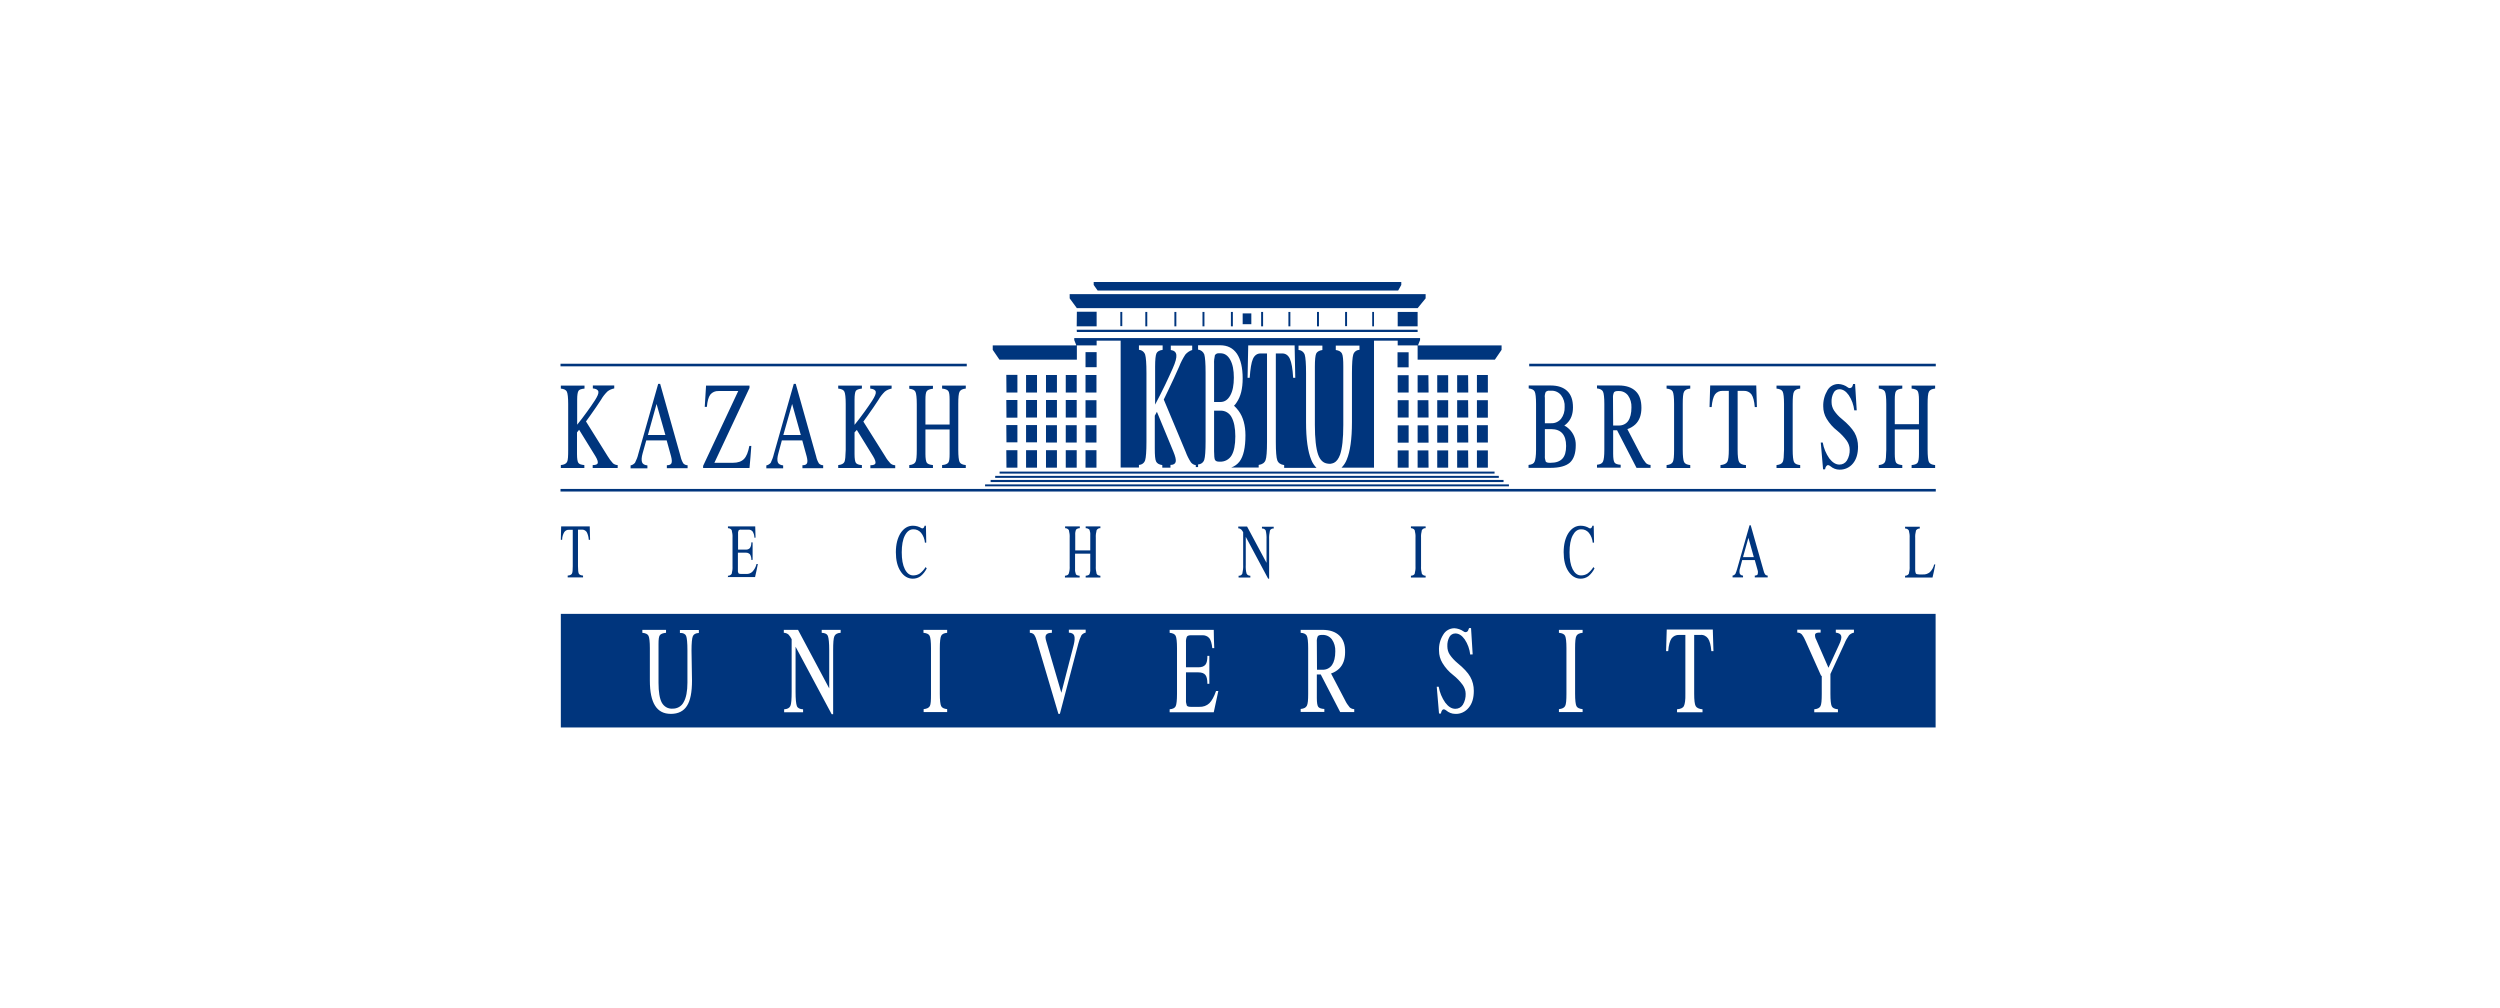 <svg width="449" height="181" viewBox="0 0 449 181" fill="none" xmlns="http://www.w3.org/2000/svg">
<g clip-path="url(#clip0_4310_15569)">
<path d="M100.667 65.797H173.631V65.327H100.667V65.797ZM100.667 88.285H347.667V87.815H100.667V88.285ZM274.643 65.797H347.667V65.327H274.643V65.797ZM193.405 59.632H254.605V59.221H193.376L193.405 59.632ZM193.405 55.346H254.605L256.043 53.584V52.821H192.114V53.584L193.405 55.346ZM193.405 55.992H196.955V58.604H193.376L193.405 55.992ZM268.482 64.593H254.605V62.039H269.685V62.832L268.482 64.593ZM252.991 80.887H251.026V83.999H252.991V80.887ZM252.991 76.395H251.026V79.507H252.991V76.395ZM252.991 71.874H251.026V74.986H252.991V71.874ZM252.991 67.382H251.026V70.494H252.991V67.382ZM252.991 63.272H250.996V65.973H252.991V63.272ZM256.541 80.887H254.605V83.999H256.571L256.541 80.887ZM256.541 76.395H254.605V79.507H256.571L256.541 76.395ZM256.541 71.874H254.605V74.986H256.571L256.541 71.874ZM256.541 67.382H254.605V70.494H256.571L256.541 67.382ZM260.091 80.887H258.126V83.999H260.091V80.887ZM260.091 76.395H258.126V79.507H260.091V76.395ZM260.091 71.874H258.126V74.986H260.091V71.874ZM260.091 67.382H258.126V70.494H260.091V67.382ZM263.671 80.887H261.705V83.999H263.7L263.671 80.887ZM263.671 76.366H261.705V79.478H263.7L263.671 76.366ZM263.671 71.874H261.705V74.986H263.7L263.671 71.874ZM263.671 67.382H261.705V70.494H263.7L263.671 67.382ZM267.221 80.887H265.255V83.999H267.221V80.887ZM267.221 76.366H265.255V79.478H267.221V76.366ZM267.221 71.874H265.255V75.015H267.221V71.874ZM267.221 67.353H265.255V70.494H267.221V67.353ZM194.96 80.858H196.926V83.999H194.96V80.858ZM194.96 76.366H196.926V79.478H194.96V76.366ZM194.96 71.874H196.926V75.015H194.96V71.874ZM194.96 67.353H196.926V70.494H194.96V67.353ZM194.96 63.243H196.955V65.944H194.96V63.243ZM191.41 80.858H193.376V83.999H191.41V80.858ZM191.41 76.366H193.376V79.478H191.41V76.366ZM191.41 71.845H193.376V74.986H191.41V71.845ZM191.41 67.353H193.376V70.494H191.41V67.353ZM187.86 80.858H189.826V83.999H187.86V80.858ZM187.86 76.366H189.826V79.478H187.86V76.366ZM187.86 71.845H189.826V74.986H187.86V71.845ZM187.86 67.353H189.826V70.494H187.86V67.353ZM184.281 80.858H186.247V83.999H184.281V80.858ZM184.281 76.337H186.247V79.448H184.281V76.337ZM184.281 71.845H186.247V74.986H184.281V71.845ZM184.281 67.353H186.247V70.494H184.281V67.353ZM180.731 80.858H182.726V83.999H180.76L180.731 80.858ZM180.731 76.337H182.726V79.448H180.76L180.731 76.337ZM180.731 71.845H182.726V75.015H180.76L180.731 71.845ZM180.731 67.324H182.726V70.494H180.76L180.731 67.324ZM179.499 64.593H193.405V62.039H178.296V62.832L179.499 64.593ZM251.026 56.021H254.605V58.604H251.026V56.021ZM218.049 73.753V81.034C218.049 81.826 218.108 82.355 218.196 82.56C218.284 82.766 218.519 82.913 218.9 82.913H219.076C219.927 82.971 220.749 82.531 221.189 81.797C221.629 81.063 221.863 79.918 221.863 78.362C221.863 76.865 221.629 75.72 221.189 74.927C220.807 74.193 220.044 73.724 219.194 73.753H218.049ZM218.049 65.357V72.197H219.194C219.927 72.197 220.514 71.815 220.954 71.023C221.394 70.23 221.599 69.173 221.599 67.823C221.599 66.472 221.394 65.415 220.954 64.623C220.514 63.83 219.927 63.448 219.194 63.448H218.9C218.607 63.419 218.343 63.566 218.196 63.801C218.079 64.329 218.02 64.828 218.049 65.357ZM196.955 61.188H251.026V62.039H254.664L255.045 61.071V60.718H192.936V61.071L193.317 62.039H196.955V61.188ZM210.216 83.999H208.749V83.529C208.162 83.441 207.81 83.236 207.634 82.883C207.458 82.531 207.4 81.768 207.4 80.535V74.663L207.781 73.959L210.744 81.122C211.096 81.973 211.243 82.59 211.155 82.942C211.067 83.294 210.774 83.5 210.216 83.5V83.999ZM223.184 56.285H224.739V58.223H223.184V56.285ZM201.561 58.575H201.209V56.021H201.561V58.575ZM241.931 58.575H241.579V56.021H241.931V58.575ZM236.885 58.604H236.533V56.021H236.885V58.604ZM231.75 58.604H231.398V56.021H231.75V58.604ZM226.851 58.604H226.499V56.021H226.851V58.604ZM221.423 58.604H221.071V56.021H221.423V58.604ZM216.318 58.604H215.966V56.021H216.318V58.604ZM211.272 58.604H210.92V56.021H211.272V58.604ZM206.05 58.604H205.698V56.021H206.05V58.604ZM246.772 58.604H246.449V56.021H246.772V58.604ZM179.528 85.056H268.423V84.704H179.528V85.056ZM178.736 85.819H269.186V85.467H178.736V85.819ZM177.915 86.582H270.037V86.201H177.915V86.582ZM176.917 87.346H271.005V86.993H176.917V87.346ZM197.131 52.175H251.114L251.671 51.177V50.648H196.427V51.177L197.131 52.175ZM327.071 121.371L324.313 115.206C324.137 114.766 323.902 114.326 323.609 113.944C323.404 113.738 323.169 113.621 322.876 113.621H322.788V113.092H326.983V113.621H326.572C326.22 113.65 326.044 113.768 325.985 113.944C325.956 114.267 326.015 114.59 326.191 114.883L328.391 119.933L330.298 115.793C330.65 115.059 330.768 114.531 330.68 114.208C330.592 113.885 330.269 113.68 329.711 113.621V113.092H332.968V113.621C332.645 113.68 332.323 113.856 332.088 114.091C331.765 114.56 331.472 115.059 331.266 115.588L328.743 121.048V124.63C328.743 125.775 328.831 126.509 328.978 126.832C329.125 127.155 329.506 127.331 330.093 127.39V127.918H325.839V127.39C326.426 127.331 326.778 127.155 326.954 126.832C327.13 126.509 327.188 125.775 327.188 124.63V121.371H327.071ZM302.691 124.601V114.032H301.576C301.048 114.003 300.52 114.237 300.197 114.678C299.904 115.118 299.698 115.852 299.61 116.938H299.229L299.287 115.001L299.346 113.063H307.62L307.678 115.001L307.737 116.938H307.356C307.268 115.852 307.062 115.118 306.769 114.678C306.446 114.237 305.947 113.973 305.39 114.032H304.275V124.601C304.275 125.746 304.363 126.48 304.539 126.803C304.715 127.125 305.126 127.331 305.771 127.39V127.918H301.194V127.39C301.84 127.331 302.251 127.155 302.427 126.803C302.603 126.45 302.72 125.746 302.691 124.601ZM281.332 124.601V116.41C281.332 115.265 281.244 114.531 281.098 114.208C280.951 113.885 280.57 113.709 279.983 113.65V113.122H284.237V113.65C283.65 113.709 283.298 113.885 283.122 114.208C282.946 114.531 282.887 115.265 282.887 116.41V124.601C282.887 125.746 282.975 126.48 283.122 126.803C283.269 127.125 283.65 127.302 284.237 127.36V127.889H279.983V127.36C280.57 127.302 280.922 127.125 281.098 126.803C281.274 126.48 281.332 125.746 281.332 124.601ZM264.052 117.555C263.935 116.586 263.612 115.647 263.055 114.825C262.556 114.12 261.998 113.768 261.382 113.768C260.942 113.768 260.531 114.003 260.326 114.384C260.033 114.913 259.915 115.47 259.945 116.087C259.945 116.615 260.091 117.144 260.385 117.584C260.766 118.142 261.236 118.641 261.764 119.081C262.879 119.992 263.641 120.814 264.052 121.548C264.492 122.311 264.697 123.192 264.697 124.072C264.697 125.364 264.404 126.362 263.788 127.096C263.201 127.83 262.292 128.27 261.353 128.212C260.766 128.212 260.179 127.977 259.739 127.595C259.505 127.419 259.329 127.36 259.182 127.419C259.035 127.478 258.918 127.654 258.83 127.948L258.8 128.153H258.448L258.038 123.338H258.39C258.566 124.366 258.977 125.335 259.563 126.186C260.121 126.92 260.707 127.302 261.382 127.302C261.94 127.302 262.438 127.037 262.732 126.568C263.084 125.981 263.26 125.276 263.231 124.601C263.231 124.043 263.025 123.485 262.702 123.015C262.204 122.34 261.646 121.753 260.972 121.225C260.209 120.637 259.563 119.903 259.065 119.081C258.654 118.406 258.448 117.643 258.448 116.88C258.39 115.852 258.654 114.854 259.211 113.973C259.622 113.269 260.355 112.858 261.177 112.828C261.793 112.858 262.38 113.063 262.879 113.415C263.025 113.533 263.201 113.562 263.377 113.503C263.553 113.445 263.671 113.298 263.729 113.092L263.847 112.799H264.199L264.492 117.525L264.052 117.555ZM236.533 120.285H237.501C238.176 120.314 238.821 120.021 239.232 119.434C239.613 118.876 239.819 118.054 239.819 116.968C239.848 116.204 239.643 115.441 239.202 114.825C238.792 114.296 238.176 114.003 237.501 114.032H237.383C237.031 114.032 236.797 114.12 236.679 114.267C236.533 114.59 236.474 114.942 236.503 115.294L236.533 120.285ZM234.948 124.601V116.41C234.948 115.265 234.86 114.531 234.714 114.208C234.567 113.885 234.186 113.68 233.599 113.65V113.122H237.501C238.85 113.122 239.848 113.474 240.552 114.149C241.256 114.825 241.608 115.823 241.579 117.144C241.579 118.406 241.227 119.404 240.493 120.109C240.083 120.491 239.584 120.784 239.056 120.96L241.579 125.775C241.784 126.215 242.078 126.656 242.4 127.037C242.635 127.243 242.928 127.36 243.222 127.36V127.889H240.699L237.207 121.137H236.503V125.364C236.503 126.186 236.591 126.685 236.738 126.92C236.885 127.155 237.266 127.302 237.853 127.331V127.859H233.599V127.331C234.186 127.272 234.538 127.096 234.714 126.744C234.89 126.392 234.948 125.746 234.948 124.601ZM210.069 127.918V127.39C210.656 127.331 211.008 127.155 211.155 126.832C211.302 126.509 211.39 125.775 211.39 124.63V116.41C211.39 115.265 211.302 114.531 211.155 114.208C211.008 113.885 210.627 113.709 210.069 113.65V113.122H217.991L218.02 114.766L218.079 116.41H217.727C217.639 115.559 217.463 114.971 217.199 114.619C216.876 114.237 216.377 114.061 215.908 114.091H213.883C213.531 114.091 213.297 114.179 213.179 114.325C213.033 114.648 212.974 115.001 213.003 115.353V119.845H215.233C215.82 119.845 216.23 119.698 216.495 119.375C216.759 119.052 216.847 118.524 216.847 117.79H217.199V122.81H216.847C216.847 122.047 216.729 121.518 216.495 121.225C216.26 120.931 215.849 120.755 215.233 120.755H213.003V125.687C212.974 126.039 213.033 126.392 213.15 126.714C213.238 126.861 213.473 126.949 213.854 126.949H215.409C216.084 126.979 216.729 126.744 217.199 126.303C217.639 125.863 218.049 125.129 218.402 124.102H218.812L218.402 126.01L217.991 127.918H210.069ZM186.247 115.236C186.129 114.795 185.983 114.355 185.719 113.973C185.513 113.768 185.249 113.65 184.956 113.65V113.122H188.916V113.65C188.388 113.65 188.066 113.768 187.89 114.003C187.714 114.237 187.743 114.648 187.919 115.206L190.618 124.425L192.848 115.793C193.024 115.059 193.053 114.531 192.936 114.179C192.818 113.826 192.466 113.65 191.968 113.621V113.092H194.989V113.621C194.696 113.68 194.403 113.856 194.227 114.091C193.992 114.56 193.787 115.089 193.669 115.588L190.354 128.212H190.09L186.247 115.236ZM167.206 124.63V116.41C167.206 115.265 167.118 114.531 166.971 114.208C166.825 113.885 166.443 113.709 165.856 113.65V113.122H170.11V113.65C169.524 113.709 169.172 113.885 169.025 114.208C168.878 114.531 168.79 115.265 168.79 116.41V124.601C168.79 125.746 168.878 126.48 169.025 126.803C169.172 127.125 169.553 127.302 170.11 127.36V127.889H165.886V127.36C166.473 127.302 166.825 127.125 167.001 126.803C167.177 126.48 167.206 125.775 167.206 124.63ZM142.884 124.219C142.884 125.57 142.972 126.421 143.119 126.803C143.266 127.184 143.647 127.36 144.234 127.39V127.918H140.831V127.39C141.418 127.36 141.77 127.155 141.946 126.803C142.122 126.45 142.18 125.57 142.18 124.219V114.795C142.034 114.502 141.828 114.208 141.623 113.973C141.388 113.768 141.065 113.65 140.772 113.65V113.122H143.325L148.928 123.632V116.821C148.928 115.47 148.84 114.619 148.693 114.237C148.547 113.856 148.165 113.68 147.579 113.65V113.122H150.982V113.65C150.395 113.68 150.043 113.885 149.867 114.237C149.691 114.59 149.632 115.47 149.632 116.821V128.27H149.368L142.884 116.146V124.219ZM124.284 122.252C124.284 124.307 123.991 125.834 123.374 126.773C122.788 127.713 121.819 128.212 120.499 128.212C119.179 128.212 118.27 127.713 117.653 126.744C117.037 125.775 116.715 124.278 116.715 122.252V116.41C116.715 115.265 116.627 114.531 116.48 114.208C116.333 113.885 115.952 113.709 115.365 113.65V113.122H119.619V113.65C119.032 113.709 118.68 113.856 118.504 114.091C118.328 114.326 118.27 114.854 118.27 115.647V122.634C118.27 124.278 118.475 125.481 118.856 126.186C119.238 126.891 119.971 127.331 120.763 127.272C121.614 127.302 122.406 126.861 122.788 126.098C123.228 125.335 123.462 124.16 123.462 122.604V116.821C123.462 115.441 123.374 114.56 123.228 114.208C123.081 113.856 122.7 113.65 122.113 113.68V113.151H125.516V113.68C124.929 113.709 124.577 113.914 124.431 114.267C124.284 114.619 124.196 115.5 124.196 116.85L124.284 122.252ZM100.725 130.648H347.637V110.245H100.725V130.648ZM246.772 61.188V83.999H240.933C241.344 83.588 241.667 83.089 241.872 82.56C242.488 81.093 242.811 78.832 242.811 75.808V67.001C242.811 65.269 242.899 64.153 243.046 63.683C243.192 63.184 243.633 62.861 244.161 62.832V62.069H239.907V62.861C240.493 62.949 240.845 63.155 241.021 63.507C241.197 63.859 241.256 64.623 241.256 65.826V76.337C241.256 78.803 241.051 80.593 240.669 81.68C240.405 82.384 240.053 82.883 239.584 83.118C239.378 83.206 239.173 83.265 238.968 83.294H238.792H238.762C238.645 83.294 238.557 83.294 238.44 83.265C237.677 83.177 237.09 82.648 236.738 81.65C236.357 80.564 236.151 78.773 236.151 76.307V65.826C236.151 64.623 236.239 63.83 236.386 63.507C236.533 63.184 236.914 62.949 237.501 62.861V62.069H233.217V62.861C233.716 62.891 234.156 63.214 234.332 63.713C234.479 64.212 234.567 65.298 234.567 67.03V75.837C234.567 78.861 234.89 81.122 235.506 82.59C235.711 83.118 236.034 83.617 236.445 84.028H230.636V83.529C229.99 83.441 229.579 83.147 229.403 82.678C229.227 82.208 229.139 81.093 229.139 79.39V63.478H230.284C230.9 63.478 231.369 63.801 231.662 64.447C231.956 65.093 232.161 66.237 232.249 67.852H232.631L232.572 64.946L232.513 62.039H224.181L224.122 64.946L224.064 67.852H224.445C224.563 66.237 224.739 65.093 225.032 64.447C225.325 63.801 225.795 63.478 226.411 63.478H227.555V79.36C227.555 81.093 227.467 82.179 227.291 82.648C227.115 83.118 226.704 83.412 226.059 83.5V83.969H221.13C221.717 83.764 222.245 83.382 222.626 82.883C223.33 81.944 223.682 80.388 223.682 78.186C223.682 76.395 223.272 74.898 222.45 73.782C222.215 73.459 221.922 73.136 221.629 72.872C221.805 72.696 221.981 72.491 222.098 72.285C222.832 71.228 223.184 69.79 223.184 67.969C223.184 66.032 222.832 64.564 222.157 63.536C221.453 62.509 220.455 62.01 219.135 62.01H215.174V62.803C215.673 62.832 216.113 63.184 216.289 63.654C216.436 64.153 216.524 65.239 216.524 66.942V79.272C216.524 81.004 216.436 82.091 216.289 82.56C216.142 83.059 215.702 83.382 215.174 83.412V83.882H214.764V83.529C214.411 83.5 214.118 83.324 213.883 83.03C213.502 82.443 213.179 81.797 212.945 81.151L209.013 71.757L209.776 70.171C210.509 68.645 211.184 67.206 211.771 65.856C212.064 65.093 212.446 64.359 212.886 63.683C213.209 63.302 213.649 63.008 214.118 62.861V62.069H210.275V62.861C210.891 62.949 211.214 63.243 211.272 63.742C211.331 64.241 211.126 65.034 210.627 66.149C210.216 67.089 209.747 68.087 209.248 69.144C208.632 70.436 208.016 71.61 207.458 72.667V65.826C207.458 64.593 207.546 63.83 207.693 63.478C207.84 63.126 208.221 62.92 208.808 62.832V62.039H204.554V62.832C205.053 62.861 205.493 63.184 205.669 63.683C205.815 64.182 205.903 65.269 205.903 67.001V79.331C205.903 81.063 205.815 82.179 205.669 82.648C205.522 83.147 205.082 83.471 204.554 83.5V83.969H201.268V61.188" fill="#00357D"/>
<path d="M342.151 103.727V103.404C342.415 103.404 342.679 103.286 342.826 103.051C342.943 102.611 343.002 102.141 342.972 101.701V96.622C343.002 96.152 342.943 95.712 342.826 95.272C342.679 95.037 342.415 94.919 342.151 94.919V94.596H344.791V94.919C344.527 94.919 344.263 95.037 344.116 95.272C343.999 95.712 343.94 96.182 343.97 96.622V102.082C343.94 102.376 343.97 102.699 344.087 102.993C344.146 103.11 344.38 103.169 344.703 103.169H345.378C345.818 103.198 346.258 103.051 346.61 102.758C346.992 102.376 347.256 101.906 347.373 101.378H347.578L347.344 102.552L347.08 103.727H342.151ZM314.015 96.593L313.047 100.057H314.983L314.015 96.593ZM311.991 102.171L314.221 94.332H314.426L316.714 102.405C316.773 102.67 316.861 102.934 317.008 103.169C317.125 103.286 317.301 103.374 317.477 103.374V103.697H315.159V103.374C315.423 103.374 315.6 103.286 315.688 103.139C315.746 102.875 315.746 102.611 315.658 102.376L315.159 100.585H312.9L312.519 102.024C312.402 102.347 312.372 102.699 312.46 103.022C312.578 103.257 312.812 103.374 313.047 103.374V103.697H311.169V103.374C311.375 103.345 311.551 103.227 311.668 103.081C311.786 102.816 311.903 102.493 311.991 102.171ZM286.378 102.082C286.114 102.611 285.733 103.11 285.264 103.492C284.853 103.785 284.383 103.932 283.885 103.932C283.005 103.932 282.271 103.492 281.684 102.611C281.098 101.73 280.834 100.585 280.834 99.176C280.834 97.767 281.127 96.622 281.684 95.741C282.271 94.861 283.005 94.42 283.885 94.42C284.442 94.42 284.97 94.567 285.44 94.861C285.528 94.919 285.645 94.919 285.733 94.861C285.821 94.802 285.909 94.714 285.938 94.596L285.997 94.42H286.232L286.29 97.444L286.056 97.473C285.997 96.827 285.762 96.182 285.352 95.683C285 95.272 284.501 95.037 283.943 95.066C283.327 95.066 282.829 95.448 282.447 96.182C282.066 96.915 281.89 97.943 281.89 99.205C281.89 100.468 282.066 101.466 282.447 102.229C282.829 102.963 283.327 103.345 283.943 103.345C284.383 103.345 284.794 103.227 285.146 102.993C285.557 102.67 285.909 102.288 286.173 101.848L286.378 102.082ZM254.224 101.671V96.593C254.253 96.123 254.194 95.683 254.077 95.213C253.93 94.978 253.666 94.861 253.402 94.861V94.537H256.043V94.861C255.779 94.831 255.514 94.978 255.368 95.213C255.25 95.653 255.192 96.123 255.221 96.593V101.671C255.192 102.141 255.25 102.611 255.368 103.051C255.514 103.286 255.779 103.404 256.043 103.404V103.727H253.402V103.404C253.754 103.374 253.989 103.257 254.077 103.051C254.194 102.611 254.253 102.141 254.224 101.671ZM223.741 101.437C223.712 101.965 223.741 102.523 223.888 103.022C224.005 103.286 224.298 103.404 224.562 103.404V103.727H222.45V103.404C222.743 103.433 223.008 103.286 223.125 103.022C223.242 102.493 223.301 101.965 223.272 101.437V95.594C223.184 95.418 223.066 95.242 222.92 95.095C222.773 94.978 222.597 94.89 222.391 94.89V94.567H223.976L227.467 101.084V96.857C227.496 96.328 227.438 95.771 227.32 95.272C227.203 95.037 226.91 94.89 226.646 94.919V94.596H228.758V94.919C228.464 94.89 228.2 95.037 228.083 95.272C227.966 95.8 227.907 96.328 227.936 96.857V103.932H227.76L223.741 96.416V101.437ZM192.114 101.671V96.593C192.144 96.123 192.085 95.683 191.968 95.213C191.821 94.978 191.557 94.861 191.293 94.861V94.537H193.933V94.861C193.669 94.861 193.434 94.948 193.258 95.125C193.141 95.418 193.082 95.741 193.112 96.094V98.853H195.811V96.094C195.84 95.771 195.782 95.448 195.664 95.125C195.488 94.948 195.224 94.861 194.989 94.861V94.537H197.63V94.861C197.366 94.831 197.102 94.978 196.955 95.213C196.838 95.653 196.779 96.123 196.808 96.593V101.671C196.779 102.141 196.838 102.611 196.955 103.051C197.043 103.257 197.278 103.374 197.63 103.404V103.727H194.989V103.404C195.341 103.374 195.576 103.286 195.664 103.139C195.782 102.846 195.84 102.523 195.811 102.171V99.44H193.082V102.171C193.053 102.493 193.112 102.816 193.229 103.139C193.317 103.286 193.552 103.374 193.904 103.404V103.727H191.263V103.404C191.615 103.374 191.85 103.257 191.938 103.051C192.085 102.611 192.144 102.141 192.114 101.671ZM166.443 102.082C166.179 102.611 165.798 103.11 165.328 103.492C164.918 103.785 164.448 103.932 163.949 103.932C163.069 103.932 162.306 103.492 161.749 102.611C161.162 101.73 160.898 100.585 160.898 99.176C160.898 97.767 161.192 96.622 161.749 95.741C162.336 94.861 163.069 94.42 163.949 94.42C164.507 94.42 165.035 94.567 165.504 94.861C165.592 94.919 165.71 94.919 165.798 94.861C165.886 94.802 165.974 94.714 166.003 94.596L166.062 94.42H166.296L166.355 97.444L166.12 97.473C166.062 96.827 165.827 96.182 165.416 95.683C165.064 95.272 164.565 95.037 164.008 95.066C163.392 95.066 162.893 95.448 162.512 96.182C162.13 96.915 161.954 97.943 161.954 99.205C161.954 100.468 162.13 101.466 162.512 102.229C162.893 102.963 163.392 103.345 164.008 103.345C164.448 103.345 164.859 103.227 165.211 102.993C165.622 102.67 165.974 102.288 166.238 101.848L166.443 102.082ZM130.738 103.727V103.404C131.002 103.404 131.266 103.286 131.413 103.051C131.53 102.611 131.589 102.141 131.56 101.671V96.593C131.589 96.123 131.53 95.683 131.413 95.213C131.266 94.978 131.002 94.861 130.738 94.861V94.537H135.638L135.667 95.536L135.696 96.563H135.491C135.491 96.182 135.374 95.771 135.168 95.448C134.963 95.213 134.67 95.095 134.347 95.125H133.085C132.939 95.095 132.763 95.154 132.645 95.272C132.557 95.477 132.528 95.683 132.557 95.917V98.706H133.936C134.23 98.736 134.523 98.618 134.699 98.413C134.875 98.119 134.963 97.767 134.934 97.415H135.168V100.556H134.934C134.963 100.204 134.875 99.881 134.699 99.558C134.494 99.352 134.2 99.235 133.936 99.264H132.528V102.317C132.499 102.523 132.528 102.758 132.616 102.934C132.675 103.022 132.821 103.081 133.056 103.081H134.024C134.435 103.11 134.846 102.963 135.139 102.67C135.491 102.288 135.755 101.818 135.873 101.29H136.107L135.873 102.464L135.608 103.638H130.709L130.738 103.727ZM102.867 101.671V95.154H102.192C101.869 95.125 101.547 95.272 101.341 95.565C101.106 95.976 100.96 96.446 100.96 96.945H100.725L100.754 95.741L100.784 94.537H105.918L105.947 95.741L105.977 96.945H105.742C105.713 96.446 105.595 95.976 105.361 95.536C105.155 95.272 104.832 95.095 104.51 95.125H103.806V101.671C103.806 102.376 103.864 102.846 103.952 103.022C104.04 103.198 104.304 103.345 104.715 103.374V103.697H101.957V103.374C102.368 103.345 102.603 103.227 102.72 103.022C102.837 102.816 102.867 102.376 102.867 101.671Z" fill="#00357D"/>
<path d="M164.653 80.769V72.578C164.653 71.433 164.565 70.699 164.419 70.376C164.272 70.053 163.891 69.877 163.304 69.818V69.29H167.558V69.818C166.971 69.877 166.619 70.024 166.443 70.259C166.267 70.493 166.208 70.993 166.208 71.815V76.248H170.55V71.785C170.55 70.993 170.492 70.464 170.316 70.229C170.14 69.994 169.788 69.848 169.201 69.789V69.26H173.455V69.789C172.868 69.848 172.516 70.024 172.34 70.347C172.164 70.67 172.105 71.404 172.105 72.549V80.769C172.105 81.914 172.193 82.648 172.34 82.971C172.487 83.293 172.868 83.47 173.455 83.528V84.057H169.201V83.528C169.788 83.47 170.14 83.323 170.316 83.088C170.492 82.853 170.55 82.354 170.55 81.532V77.128H166.208V81.532C166.208 82.325 166.296 82.853 166.443 83.088C166.59 83.323 166.971 83.47 167.558 83.528V84.057H163.304V83.528C163.891 83.47 164.243 83.293 164.419 82.971C164.595 82.648 164.653 81.943 164.653 80.769ZM151.891 80.769V72.549C151.891 71.404 151.803 70.67 151.657 70.347C151.51 70.024 151.128 69.848 150.542 69.789V69.26H154.796V69.789C154.209 69.848 153.857 69.994 153.71 70.2C153.564 70.405 153.476 70.963 153.476 71.785V76.306C154.033 75.602 154.649 74.838 155.265 73.958C155.764 73.253 156.233 72.607 156.644 71.961C157.114 71.227 157.348 70.699 157.29 70.376C157.231 70.053 156.908 69.848 156.292 69.789V69.26H160.135V69.789C159.695 69.877 159.255 70.053 158.903 70.347C158.463 70.787 158.082 71.257 157.788 71.785C157.202 72.695 156.556 73.635 155.823 74.662L155.06 75.719L158.991 81.972C159.255 82.442 159.578 82.853 159.93 83.235C160.165 83.44 160.487 83.558 160.781 83.558V84.086H156.321V83.558C156.849 83.558 157.172 83.44 157.231 83.205C157.29 82.971 157.172 82.559 156.82 81.972L153.886 77.216L153.476 77.657V81.561C153.476 82.383 153.564 82.882 153.71 83.117C153.857 83.352 154.238 83.499 154.796 83.528V84.057H150.542V83.528C151.128 83.47 151.481 83.293 151.657 82.971C151.803 82.648 151.862 81.914 151.891 80.769ZM142.268 72.549L140.684 78.126H143.823L142.268 72.549ZM138.982 81.561L142.562 68.938H142.914L146.581 81.972C146.669 82.413 146.845 82.853 147.08 83.235C147.285 83.44 147.549 83.558 147.843 83.558V84.086H144.117V83.558C144.557 83.558 144.821 83.44 144.938 83.205C145.055 82.971 145.026 82.559 144.879 81.972L144.087 79.095H140.42L139.804 81.385C139.598 82.119 139.569 82.648 139.686 83C139.804 83.352 140.156 83.528 140.655 83.587V84.115H137.633V83.587C137.956 83.528 138.22 83.352 138.425 83.117C138.66 82.618 138.865 82.09 138.982 81.561ZM126.279 83.675L132.587 70.229H129.037C128.479 70.2 127.922 70.435 127.57 70.875C127.247 71.316 127.042 72.049 126.954 73.077H126.572L126.69 71.169L126.807 69.26H134.611V69.671L128.303 83.117H131.648C132.528 83.117 133.173 82.882 133.613 82.442C134.054 82.002 134.376 81.209 134.582 80.094H134.934L134.787 82.06L134.611 84.057H126.279V83.646V83.675ZM117.917 72.549L116.362 78.126H119.502L117.917 72.549ZM114.631 81.561L118.211 68.938H118.563L122.23 81.972C122.318 82.413 122.494 82.853 122.729 83.235C122.934 83.44 123.198 83.558 123.492 83.558V84.086H119.766V83.558C120.206 83.558 120.47 83.44 120.587 83.205C120.705 82.971 120.675 82.559 120.529 81.972L119.736 79.095H116.069L115.424 81.385C115.218 82.119 115.189 82.648 115.306 83C115.424 83.352 115.746 83.528 116.274 83.587V84.115H113.253V83.587C113.575 83.528 113.839 83.352 114.045 83.117C114.309 82.589 114.514 82.09 114.631 81.561ZM338.777 80.769V72.549C338.777 71.404 338.689 70.67 338.542 70.347C338.395 70.024 338.014 69.848 337.427 69.789V69.26H341.652V69.789C341.065 69.848 340.713 69.994 340.537 70.229C340.361 70.464 340.302 70.963 340.302 71.785V76.189H344.645V71.785C344.645 70.993 344.557 70.464 344.41 70.229C344.263 69.994 343.882 69.848 343.324 69.789V69.26H347.549V69.789C346.962 69.848 346.61 70.024 346.434 70.347C346.258 70.67 346.2 71.404 346.2 72.549V80.769C346.2 81.914 346.288 82.648 346.434 82.971C346.581 83.293 346.962 83.47 347.549 83.528V84.057H343.324V83.528C343.911 83.47 344.263 83.323 344.41 83.088C344.557 82.853 344.645 82.354 344.645 81.532V77.128H340.302V81.532C340.302 82.325 340.39 82.853 340.537 83.088C340.684 83.323 341.065 83.47 341.652 83.528V84.057H337.427V83.528C338.014 83.47 338.366 83.293 338.542 82.971C338.718 82.648 338.748 81.914 338.777 80.769ZM333.027 73.694C332.909 72.725 332.586 71.785 332.029 70.963C331.53 70.259 330.973 69.906 330.357 69.906C329.917 69.906 329.506 70.141 329.33 70.523C329.037 71.051 328.919 71.609 328.949 72.226C328.949 72.754 329.095 73.253 329.389 73.723C329.77 74.281 330.239 74.809 330.768 75.22C331.882 76.13 332.616 76.952 333.056 77.686C333.496 78.449 333.701 79.33 333.701 80.211C333.701 81.473 333.408 82.501 332.792 83.235C332.205 83.969 331.296 84.38 330.357 84.35C329.77 84.35 329.183 84.115 328.743 83.734C328.508 83.558 328.332 83.499 328.186 83.558C328.01 83.675 327.863 83.881 327.834 84.086L327.775 84.292H327.423L327.012 79.477H327.364C327.54 80.504 327.951 81.473 328.538 82.325C329.095 83.059 329.711 83.44 330.357 83.44C330.914 83.44 331.413 83.176 331.706 82.706C332.058 82.119 332.234 81.415 332.205 80.739C332.205 80.181 332 79.624 331.677 79.154C331.178 78.479 330.621 77.892 329.975 77.363C329.213 76.776 328.567 76.042 328.068 75.22C327.658 74.545 327.452 73.781 327.452 72.989C327.423 71.961 327.687 70.963 328.215 70.082C328.626 69.378 329.359 68.967 330.181 68.967C330.797 68.996 331.384 69.202 331.882 69.583C332.029 69.701 332.205 69.73 332.381 69.671C332.557 69.613 332.674 69.466 332.733 69.26L332.821 68.967H333.173L333.467 73.694H333.027ZM320.411 80.769V72.549C320.411 71.404 320.323 70.67 320.176 70.347C320.03 70.024 319.648 69.848 319.061 69.789V69.26H323.316V69.789C322.729 69.848 322.377 70.024 322.201 70.347C322.025 70.67 321.966 71.404 321.966 72.549V80.769C321.966 81.914 322.054 82.648 322.201 82.971C322.347 83.293 322.729 83.47 323.316 83.528V84.057H319.061V83.528C319.648 83.47 320 83.293 320.176 82.971C320.352 82.648 320.382 81.914 320.411 80.769ZM310.495 80.769V70.2H309.38C308.852 70.171 308.324 70.405 308.001 70.846C307.708 71.286 307.502 72.049 307.414 73.106H307.033L307.091 71.169L307.15 69.231H315.424L315.482 71.169L315.541 73.106H315.159C315.071 72.02 314.866 71.286 314.573 70.846C314.25 70.405 313.722 70.171 313.194 70.2H312.079V80.769C312.079 81.914 312.167 82.648 312.343 82.971C312.519 83.293 312.93 83.499 313.575 83.528V84.057H308.998V83.528C309.644 83.47 310.055 83.264 310.231 82.941C310.407 82.618 310.495 81.884 310.495 80.769ZM300.666 80.769V72.549C300.666 71.404 300.578 70.67 300.432 70.347C300.285 70.024 299.903 69.848 299.317 69.789V69.26H303.571V69.789C302.984 69.848 302.632 70.024 302.456 70.347C302.28 70.67 302.221 71.404 302.221 72.549V80.769C302.221 81.914 302.309 82.648 302.456 82.971C302.603 83.293 302.984 83.47 303.571 83.528V84.057H299.317V83.528C299.903 83.47 300.256 83.293 300.432 82.971C300.608 82.648 300.666 81.914 300.666 80.769ZM289.723 76.424H290.691C291.366 76.453 292.041 76.159 292.422 75.602C292.804 75.044 293.009 74.222 293.009 73.165C293.038 72.402 292.833 71.638 292.393 71.022C291.982 70.493 291.366 70.2 290.691 70.229H290.574C290.222 70.229 289.987 70.317 289.87 70.464C289.723 70.787 289.664 71.139 289.694 71.492L289.723 76.424ZM288.139 80.769V72.549C288.139 71.404 288.051 70.67 287.904 70.347C287.757 70.024 287.376 69.818 286.819 69.76V69.231H290.721C292.07 69.231 293.068 69.583 293.772 70.259C294.476 70.934 294.799 71.932 294.799 73.253C294.799 74.516 294.447 75.514 293.713 76.218C293.302 76.6 292.804 76.894 292.276 77.07L294.799 81.914C295.004 82.354 295.297 82.794 295.62 83.176C295.855 83.382 296.148 83.499 296.442 83.499V84.027H293.918L290.427 77.275H289.723V81.503C289.723 82.325 289.811 82.824 289.958 83.059C290.104 83.293 290.486 83.44 291.073 83.47V83.998H286.819V83.47C287.405 83.411 287.757 83.235 287.904 82.882C288.051 82.53 288.139 81.914 288.139 80.769ZM277.46 77.04V81.855C277.43 82.207 277.489 82.559 277.606 82.882C277.694 83.029 277.929 83.117 278.31 83.117H278.486C279.425 83.117 280.129 82.882 280.599 82.383C281.068 81.884 281.274 81.121 281.274 80.094C281.274 79.066 281.039 78.332 280.599 77.833C280.159 77.334 279.484 77.07 278.604 77.07H277.46V77.04ZM277.46 71.462V76.013H278.604C279.279 76.042 279.924 75.749 280.364 75.22C280.834 74.604 281.039 73.87 281.01 73.106C281.068 72.343 280.834 71.58 280.364 70.963C279.924 70.435 279.279 70.141 278.604 70.171H278.31C278.046 70.141 277.782 70.229 277.606 70.405C277.46 70.758 277.401 71.11 277.46 71.462ZM275.875 80.769V72.549C275.875 71.404 275.787 70.67 275.641 70.347C275.494 70.024 275.113 69.818 274.555 69.76V69.231H278.457C279.777 69.231 280.775 69.554 281.479 70.229C282.183 70.904 282.506 71.873 282.506 73.165C282.506 74.369 282.154 75.338 281.42 76.042C281.274 76.189 281.127 76.306 280.951 76.424C281.244 76.57 281.538 76.776 281.772 77.011C282.594 77.774 283.034 78.831 283.005 79.947C283.005 81.415 282.653 82.442 281.948 83.088C281.244 83.704 280.071 84.027 278.457 84.027H274.526V83.499C275.113 83.44 275.465 83.264 275.611 82.912C275.758 82.559 275.875 81.914 275.875 80.769ZM102.045 80.769V72.549C102.045 71.404 101.957 70.67 101.811 70.347C101.664 70.024 101.283 69.848 100.725 69.789V69.26H104.979V69.789C104.392 69.848 104.04 69.965 103.894 70.2C103.747 70.435 103.659 70.963 103.659 71.756V76.277C104.216 75.572 104.832 74.809 105.449 73.928C105.947 73.224 106.417 72.578 106.827 71.932C107.297 71.198 107.532 70.67 107.473 70.347C107.414 70.024 107.092 69.818 106.475 69.76V69.231H110.319V69.76C109.879 69.848 109.439 70.024 109.087 70.317C108.646 70.758 108.265 71.227 107.972 71.756C107.385 72.666 106.739 73.605 106.006 74.633L105.243 75.69L109.145 81.943C109.409 82.383 109.732 82.824 110.084 83.205C110.319 83.411 110.641 83.528 110.935 83.528V84.057H106.446V83.528C106.974 83.528 107.297 83.411 107.356 83.176C107.414 82.941 107.297 82.53 106.945 81.943L104.011 77.187L103.63 77.657V81.561C103.63 82.383 103.718 82.882 103.864 83.117C104.011 83.352 104.363 83.47 104.95 83.528V84.057H100.725V83.528C101.312 83.47 101.664 83.293 101.84 82.971C102.016 82.648 102.045 81.914 102.045 80.769Z" fill="#00357D"/>
</g>
<defs>
<clipPath id="clip0_4310_15569">
<rect width="247" height="80" fill="white" transform="translate(100.667 50.648)"/>
</clipPath>
</defs>
</svg>
